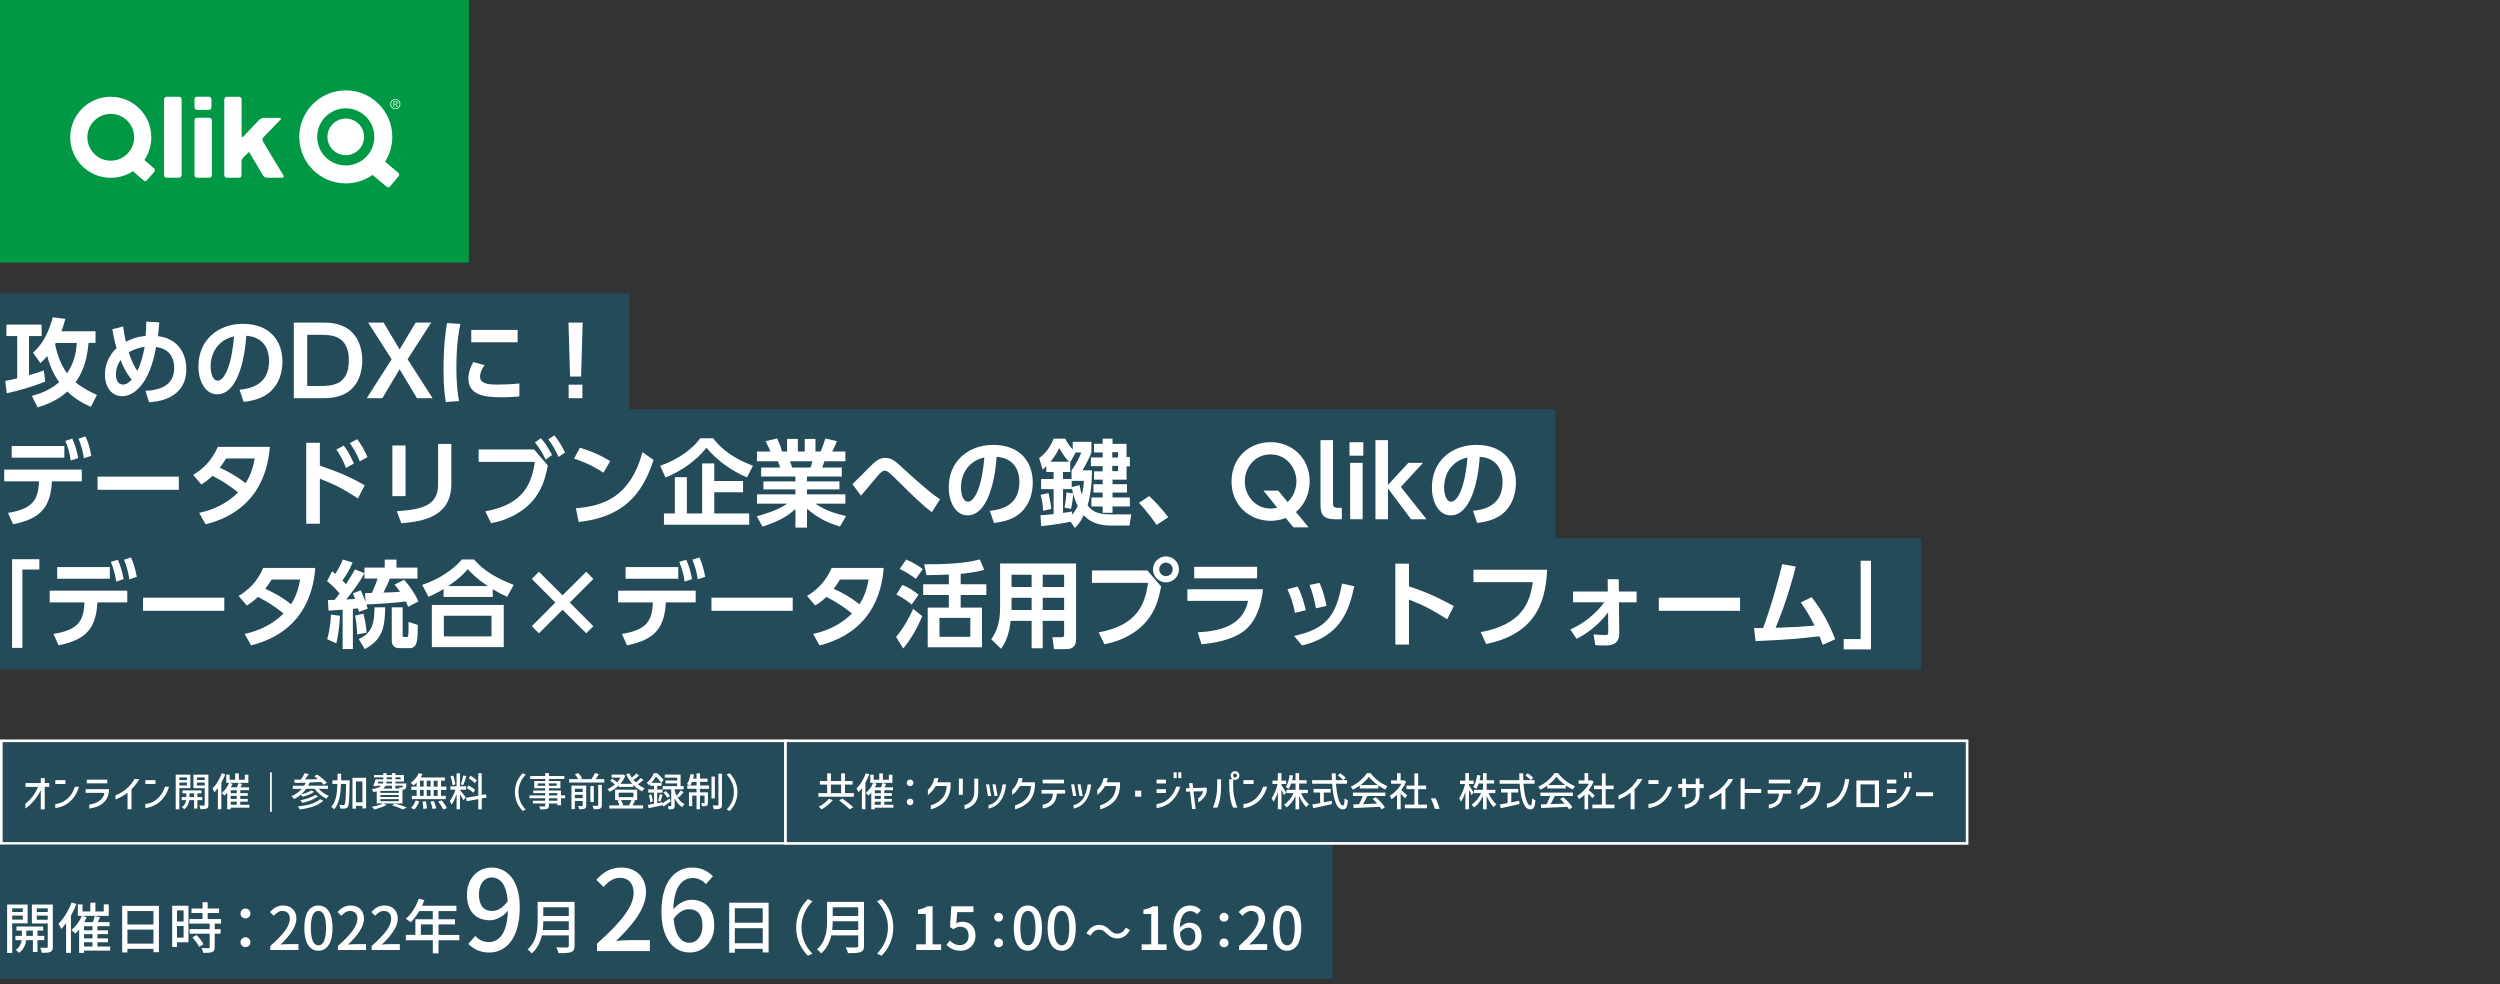 <?xml version="1.0" encoding="UTF-8"?><svg id="_レイヤー_1" xmlns="http://www.w3.org/2000/svg" viewBox="0 0 950 374"><rect x="0" y="0" width="950" height="374" fill="#333333" stroke="none"/><rect y="-28" width="178.21" height="127.77" style="fill:#009845;"/><g><rect x=".5" y="281.5" width="298" height="39" style="fill:#244b59;"/><path d="M298,282v38H1v-38H298m1-1H0v40H299v-40h0Z" style="fill:#fff;"/></g><rect y="321" width="506.45" height="51" style="fill:#244b59;"/><rect y="111.5" width="239" height="49" style="fill:#244b59;"/><rect y="155.5" width="591" height="54" style="fill:#244b59;"/><rect y="204.5" width="730" height="50" style="fill:#244b59;"/><g><rect x="298.5" y="281.5" width="449" height="39" style="fill:#244b59;"/><path d="M747,282v38H299v-38h448m1-1H298v40h450v-40h0Z" style="fill:#fff;"/></g><g><path d="M17,307.58h-1.5v-7.33c-1.37,2.81-3.52,5.4-5.85,6.99v-1.82c2.1-1.67,3.93-4.06,4.8-6.42h-4.77v-1.43h5.82v-1.88h1.5v1.88h1.71v1.43h-1.71v8.58Z" style="fill:#fff;"/><path d="M24.86,297.91h-3.84v-1.47h3.84v1.47Zm-3.84,7.61c1.2-.09,2.52-.41,3.94-1.49,1.65-1.21,2.8-2.88,3.52-5.07h1.53c-.78,2.9-2.58,5.17-4.3,6.34-1.73,1.17-3.23,1.58-4.69,1.76v-1.54Z" style="fill:#fff;"/><path d="M32.55,299.86h8.88c-.02,2.12-.73,3.95-2,5.07-.61,.57-1.27,1-1.96,1.32-1.31,.63-2.52,.84-3.54,1v-1.53c1.06-.14,2.02-.42,3.03-.9,1.14-.55,2.41-1.72,2.76-3.54h-7.17v-1.42Zm8.22-2.19h-7.8v-1.4h7.8v1.4Z" style="fill:#fff;"/><path d="M49.97,299.93v7.6h-1.5v-6.3c-1.15,.93-2.67,1.8-4.59,2.59v-1.53c.85-.38,1.69-.81,2.49-1.31,1.58-.94,3.44-2.67,4.75-4.95h1.79c-.52,1.04-1.85,2.91-2.94,3.88Z" style="fill:#fff;"/><path d="M59.07,297.91h-3.84v-1.47h3.84v1.47Zm-3.84,7.61c1.2-.09,2.52-.41,3.94-1.49,1.65-1.21,2.8-2.88,3.52-5.07h1.53c-.78,2.9-2.58,5.17-4.3,6.34-1.73,1.17-3.23,1.58-4.69,1.76v-1.54Z" style="fill:#fff;"/><path d="M66.78,294.38h5.56v5.11h-4.19v8.05h-1.38v-13.17Zm1.38,2.04h2.88v-1h-2.88v1Zm2.88,2.05v-1.09h-2.88v1.09h2.88Zm-2.01,4.42h1.75v-1.42h-1.48v-1.11h7.27v1.11h-1.56v1.42h1.86v1.16h-1.86v3.22h-1.25v-3.22h-1.81c-.12,1-.6,2.53-1.96,3.45-.2-.25-.62-.63-.9-.82,1.11-.68,1.53-1.8,1.65-2.62h-1.71v-1.16Zm4.74,0v-1.42h-1.79v1.42h1.79Zm-.27-8.52h5.68v11.46c0,.77-.15,1.17-.65,1.41-.48,.23-1.23,.27-2.35,.25-.05-.38-.24-1-.45-1.38,.77,.02,1.53,.02,1.77,.02,.23-.02,.3-.09,.3-.32v-6.3h-4.3v-5.14Zm4.3,2.04v-1h-2.97v1h2.97Zm0,2.08v-1.12h-2.97v1.12h2.97Z" style="fill:#fff;"/><path d="M84.11,297.4v10.12h-1.32v-8.05c-.42,.57-.85,1.09-1.29,1.56-.13-.33-.54-1.08-.76-1.41,1.41-1.39,2.74-3.58,3.55-5.77l1.31,.39c-.41,1.07-.92,2.15-1.49,3.17Zm2.96,.08h-1.1v-3.11h1.28v1.92h2.13v-2.4h1.38v2.4h2.26v-1.92h1.35v3.11h-7.24l1.26,.36c-.19,.45-.42,.91-.67,1.35h2.32c.23-.54,.44-1.17,.54-1.63l1.44,.33c-.21,.43-.42,.9-.65,1.3h3.23v1.09h-3.3v1.12h2.86v1.04h-2.86v1.16h2.86v1.03h-2.86v1.17h3.46v1.11h-7.09v.6h-1.33v-6.31c-.35,.42-.69,.79-1.05,1.11-.22-.24-.73-.74-1.05-.96,1.14-.93,2.22-2.37,2.83-3.87Zm2.9,3.93v-1.12h-2.29v1.12h2.29Zm0,2.19v-1.16h-2.29v1.16h2.29Zm0,2.2v-1.17h-2.29v1.17h2.29Z" style="fill:#fff;"/><path d="M102.62,308.5v-15h.66v15h-.66Z" style="fill:#fff;"/><path d="M114.68,299.77h-3.4v-1.2h4.29c.23-.38,.44-.76,.6-1.17-1.56,.06-3,.11-4.19,.13l-.17-1.25,2.5-.04c.56-.76,1.14-1.72,1.5-2.46l1.53,.39c-.47,.67-.99,1.41-1.49,2.02,1.56-.03,3.27-.07,4.96-.12-.46-.39-.94-.76-1.39-1.08l1.09-.65c1.31,.86,2.92,2.16,3.71,3.11l-1.19,.73c-.24-.3-.57-.64-.96-1.02l-4.4,.18c-.17,.42-.36,.83-.57,1.21h7.54v1.2h-3.52c.99,1.12,2.45,2.12,3.84,2.65-.3,.27-.72,.78-.91,1.11-1.7-.78-3.38-2.19-4.48-3.76h-3.19c-.56,.79-1.22,1.5-1.94,2.12,1.35-.32,2.97-.89,3.85-1.5l1.08,.52c-1.12,.83-2.89,1.49-4.38,1.88-.16-.22-.43-.54-.7-.76-.77,.63-1.6,1.17-2.52,1.62-.19-.3-.72-.84-1.02-1.1,1.54-.63,2.88-1.57,3.92-2.77Zm-.81,7.84c-.14-.34-.41-.86-.66-1.16,3.54-.34,6.81-1.18,8.43-2.77l1.21,.58c-1.86,1.9-5.22,2.86-8.98,3.34Zm5.89-5.55l1.11,.54c-1.44,1.15-3.81,2.01-6,2.5-.17-.32-.46-.74-.75-1,2.04-.38,4.41-1.11,5.64-2.04Z" style="fill:#fff;"/><path d="M132.87,297.2c-.12,6.48-.23,8.7-.69,9.38-.3,.43-.58,.58-1.06,.66-.42,.06-1.08,.06-1.77,.03-.02-.42-.17-1.02-.41-1.4,.66,.03,1.26,.04,1.52,.04,.24,0,.38-.03,.51-.25,.32-.41,.44-2.37,.56-7.77h-1.95c-.14,4-.65,7.47-2.62,9.66-.23-.31-.71-.78-1.04-.99,1.77-1.95,2.19-5.04,2.29-8.67h-1.9v-1.37h1.94c.01-.83,.01-1.67,.01-2.53h1.38c0,.85,0,1.71-.02,2.53h3.27s0,.5-.01,.67Zm1.06-1.63h5.2v11.61h-1.41v-.96h-2.46v1.08h-1.33v-11.73Zm3.79,9.31v-7.96h-2.46v7.96h2.46Z" style="fill:#fff;"/><path d="M145.64,305.32l1.24,.57c-1.21,.69-3.1,1.33-4.6,1.71-.23-.27-.71-.79-1.02-1.02,1.54-.27,3.34-.74,4.38-1.26Zm-.72-6.75h-1.72l-.08,.18-1.29-.07c.31-.71,.66-1.7,.9-2.54h2.92v-.74h-3.54v-.87h3.54v-.75h1.26v.75h2.04v-.75h1.32v.75h3.25v2.48h-3.25v.71h4.2s-.02,.25-.02,.4c-.09,.93-.19,1.41-.42,1.67-.21,.21-.5,.29-.79,.3-.07,0-.18,.02-.3,.02v5.2h-9.78v-4.59c-.38,.1-.78,.19-1.23,.27-.12-.3-.44-.84-.66-1.08,1.93-.31,3.03-.76,3.64-1.33Zm.72-1.56h-1.89l-.24,.71h1.98c.09-.23,.13-.46,.15-.71Zm5.89,4.27v-.76h-7v.76h7Zm0,1.59v-.78h-7v.78h7Zm0,1.59v-.78h-7v.78h7Zm-2.58-4.8v-1.09h-2.42c-.2,.41-.5,.76-.93,1.09h3.35Zm0-1.95v-.71h-2.06c0,.24-.03,.48-.08,.71h2.13Zm0-1.58v-.74h-2.04v.74h2.04Zm1.15,9.18c1.62,.48,3.45,1.09,4.53,1.54l-1.53,.71c-.92-.44-2.5-1.04-4.11-1.53l1.11-.72Zm2.15-9.18v-.74h-1.98v.74h1.98Zm-.42,3.52c-.06-.17-.12-.33-.2-.46,.42,.04,.79,.06,.96,.06,.14,0,.24-.02,.31-.11,.08-.08,.14-.25,.18-.58h-2.82v1.09h1.56Z" style="fill:#fff;"/><path d="M159.2,293.78l1.36,.39c-.21,.43-.45,.85-.72,1.26h9.22v1.23h-1.47v2.25h2.02v1.26h-2.02v2.25h1.81v1.26h-12.88v-1.26h1.81v-2.25h-2.04v-1.26h2.04v-1.54c-.38,.41-.77,.77-1.14,1.08-.25-.25-.81-.69-1.15-.92,1.27-.88,2.46-2.31,3.15-3.75Zm-1.26,10.4l1.35,.33c-.38,1.12-1.02,2.31-1.8,3.06l-1.32-.56c.74-.61,1.41-1.75,1.77-2.83Zm3.06-5.27v-2.25h-1.4v2.25h1.4Zm0,3.51v-2.25h-1.4v2.25h1.4Zm.85,2.06c.19,.88,.36,2.04,.38,2.73l-1.37,.2c0-.71-.12-1.89-.3-2.79l1.29-.13Zm1.77-5.57v-2.25h-1.46v2.25h1.46Zm0,3.51v-2.25h-1.46v2.25h1.46Zm1.24,2c.39,.86,.78,2.01,.92,2.73l-1.38,.27c-.12-.72-.46-1.89-.84-2.79l1.3-.21Zm-.06-7.75v2.25h1.49v-2.25h-1.49Zm1.49,5.76v-2.25h-1.49v2.25h1.49Zm1.57,1.7c.72,.9,1.59,2.14,1.98,2.96l-1.41,.5c-.36-.79-1.17-2.08-1.89-3.03l1.32-.42Z" style="fill:#fff;"/><path d="M173.07,300.07h-1.91v-1.3h2.33v-4.91h1.3v4.91h2.34v1.3h-2.34v.17c.45,.48,1.89,2.31,2.21,2.76l-.88,1.09c-.26-.54-.83-1.48-1.32-2.28v5.73h-1.3v-5.75c-.51,1.5-1.2,3.03-1.9,3.98-.12-.41-.45-1.02-.68-1.4,.81-.99,1.67-2.77,2.16-4.3Zm-.85-5.35c.4,1.05,.72,2.43,.82,3.34l-1.08,.3c-.06-.92-.38-2.33-.75-3.39l1-.25Zm3.82-.06l1.2,.27c-.38,1.17-.84,2.56-1.22,3.43l-.9-.29c.33-.92,.72-2.4,.92-3.42Zm5.71,7.68v-8.53h1.3v8.29l1.67-.29,.2,1.27-1.86,.33v4.14h-1.3v-3.9l-4.44,.81-.23-1.29,4.67-.84Zm-3.73-3.9c.87,.46,1.98,1.17,2.5,1.69l-.69,1.12c-.52-.55-1.59-1.33-2.48-1.81l.66-1Zm.08-2.75l.7-.95c.84,.51,1.88,1.26,2.37,1.82l-.73,1.06c-.47-.58-1.48-1.39-2.34-1.93Z" style="fill:#fff;"/><path d="M198.63,293.83l1.14,.54c-1.63,1.71-2.76,3.87-2.76,6.63s1.12,4.92,2.76,6.63l-1.14,.54c-1.71-1.72-2.97-4.12-2.97-7.17s1.26-5.44,2.97-7.17Z" style="fill:#fff;"/><path d="M201.18,302.26h6v-.86h-4.54v-.99h4.54v-.88h-4.15v-2.76h4.15v-.76h-5.69v-1.12h5.69v-1.1h1.41v1.1h5.85v1.12h-5.85v.76h4.36v2.76h-4.36v.88h4.6v1.85h1.56v1.09h-1.56v2.62h-1.41v-.65h-3.19v.78c0,.76-.19,1.08-.71,1.27-.51,.18-1.29,.2-2.55,.2-.07-.31-.28-.83-.48-1.12,.83,.03,1.73,.03,1.96,.02,.27-.02,.36-.09,.36-.35v-.79h-4.68v-1.05h4.68v-.93h-6v-1.09Zm6-3.66v-.9h-2.82v.9h2.82Zm4.36,0v-.9h-2.96v.9h2.96Zm.24,3.66v-.86h-3.19v.86h3.19Zm-3.19,1.09v.93h3.19v-.93h-3.19Z" style="fill:#fff;"/><path d="M216.27,296.06h3.43c-.25-.54-.78-1.29-1.25-1.84l1.31-.45c.56,.6,1.19,1.44,1.44,2.01l-.77,.29h4.32c.5-.71,1.02-1.63,1.32-2.34l1.51,.46c-.4,.65-.82,1.3-1.24,1.88h3.28v1.28h-13.36v-1.28Zm.88,2.47h5.61v7.54c0,.65-.14,.99-.57,1.19-.45,.22-1.12,.24-2.07,.24-.09-.34-.28-.88-.46-1.2,.66,.03,1.32,.03,1.5,.01,.21-.01,.27-.08,.27-.27v-1.69h-2.97v3.12h-1.3v-8.94Zm4.27,2.42v-1.23h-2.97v1.23h2.97Zm0,1.07h-2.97v1.27h2.97v-1.27Zm2.92-3.34h1.29v6.1h-1.29v-6.1Zm2.67,7.53c.24-.01,.31-.08,.31-.29v-7.66h1.38v7.68c0,.73-.17,1.11-.67,1.32-.5,.23-1.27,.27-2.4,.25-.06-.38-.3-.97-.5-1.32,.84,.03,1.65,.03,1.88,.01Z" style="fill:#fff;"/><path d="M233.66,298.09c-.45-.47-1.17-1.02-1.79-1.41l.75-.76c.66,.37,1.42,.93,1.86,1.38,.52-.56,.99-1.17,1.35-1.8h-3.42v-1.15h4.09l.24-.06,.9,.46c-.44,1.16-1.09,2.19-1.89,3.09h4.5c-.94-1.07-1.73-2.29-2.31-3.65l1.19-.36c.25,.58,.57,1.15,.94,1.69,.63-.51,1.32-1.12,1.74-1.6l1.05,.75c-.66,.58-1.46,1.23-2.15,1.71,.27,.33,.57,.64,.89,.94,.67-.51,1.41-1.15,1.88-1.68l1.03,.74c-.63,.57-1.41,1.18-2.1,1.67,.79,.63,1.65,1.14,2.56,1.48-.31,.27-.73,.79-.93,1.16-1.25-.57-2.37-1.38-3.36-2.38v.73h-5.49v-.61c-1.05,1.05-2.28,1.87-3.51,2.44-.17-.29-.56-.76-.83-1,.94-.39,1.92-1.02,2.79-1.77Zm-2.12,7.96h3.85c-.15-.54-.46-1.26-.78-1.8l.82-.22h-1.68v-3.95h8.38v3.95h-1.44l.66,.17c-.33,.67-.69,1.35-.99,1.86h4.03v1.17h-12.87v-1.17Zm9.18-3.15v-1.68h-5.61v1.68h5.61Zm-3.91,2.98l-.6,.17h3.3l-.46-.12c.31-.51,.69-1.31,.93-1.91h-4.02c.38,.58,.72,1.32,.85,1.86Z" style="fill:#fff;"/><path d="M248.48,293.78h1.19c.88,.77,1.98,1.88,2.5,2.62l-.9,1.05h.12v1.18h-1.65v1.37h2.02v1.21h-2.02v4l1.95-.38,.03,.4c.75-.46,1.76-1.12,2.77-1.8l.42,1.05c-.92,.71-1.91,1.43-2.77,2.03l-.36-.63,.02,.12c-1.88,.4-3.84,.83-5.34,1.12l-.29-1.28c.66-.1,1.47-.25,2.35-.42v-4.23h-2.19v-1.21h2.19v-1.37h-1.44v-.66l-.46,.44c-.18-.29-.6-.71-.85-.89,1.31-1.11,2.23-2.58,2.71-3.75Zm-.98,8.12c.29,.88,.53,1.98,.58,2.71l-.99,.25c-.03-.74-.25-1.88-.51-2.73l.91-.24Zm1.76-6.81c-.42,.72-.98,1.56-1.7,2.37h3.67c-.42-.65-1.23-1.65-1.98-2.37Zm1.44,6.69l1.05,.27c-.25,.87-.52,1.88-.75,2.55l-.88-.24c.22-.71,.48-1.83,.58-2.58Zm1.14-3.04h5.49v-1.06h-4.42v-1.1h4.42v-1.06h-4.72v-1.17h6.01v4.39h1.17v1.2h-3.43v.38c.18,.64,.42,1.35,.75,2.02,.54-.54,1.2-1.38,1.58-1.98l1.09,.69c-.6,.71-1.3,1.46-1.86,1.97l-.7-.48c.63,1.21,1.56,2.35,2.88,3.03-.27,.25-.71,.79-.9,1.14-1.3-.81-2.22-2.13-2.83-3.42v2.88c0,.63-.09,.97-.5,1.18-.39,.2-.98,.21-1.79,.21-.03-.34-.19-.87-.34-1.21,.49,.02,.97,.02,1.12,.02,.17-.02,.21-.06,.21-.23v-6.19h-3.23v-1.2Zm1.16,1.86c.61,.57,1.3,1.38,1.6,1.93l-1,.67c-.27-.57-.93-1.41-1.53-2.01l.93-.6Z" style="fill:#fff;"/><path d="M262.46,294.11l1.31,.27c-.12,.5-.25,1-.39,1.48h1.31v-1.99h1.32v1.99h2.86v1.26h-2.86v1.36h3.45v1.28h-3.45v1.33h3v3.94c0,.57-.09,.93-.48,1.14-.39,.21-.96,.22-1.74,.21-.03-.35-.19-.86-.38-1.19,.54,.02,.99,.02,1.14,0,.15,0,.19-.04,.19-.19v-2.67h-1.74v5.2h-1.32v-5.2h-1.64v4h-1.24v-5.25h2.88v-1.33h-3.52v-1.28h1.03c-.28-.17-.84-.36-1.17-.48,.66-.99,1.16-2.47,1.44-3.9Zm2.22,3.02h-1.75c-.2,.51-.42,.99-.66,1.36h2.42v-1.36Zm5.68-2.03h1.29v8.29h-1.29v-8.29Zm2.32,11c.24,0,.32-.08,.32-.32v-11.79h1.35v11.77c0,.84-.18,1.23-.67,1.47-.48,.24-1.32,.27-2.44,.27-.06-.38-.25-1.02-.45-1.42,.84,.03,1.65,.03,1.9,.02Z" style="fill:#fff;"/><path d="M277.26,308.17l-1.14-.54c1.64-1.71,2.76-3.87,2.76-6.63s-1.12-4.92-2.76-6.63l1.14-.54c1.71,1.72,2.97,4.12,2.97,7.17s-1.26,5.45-2.97,7.17Z" style="fill:#fff;"/></g><g><path d="M2,144.73c1.19-.18,2.27-.36,4.54-.97v-16.05H2.43v-4.36H15.82v4.36h-4.79v14.87c3.82-1.12,4.54-1.4,5.65-1.84l.5,4.25c-4.1,1.76-10.62,3.6-14.61,4.46l-.58-4.71Zm34.3-18.86v4.43h-2.66c-.61,7.49-2.7,11.88-4.93,14.97,3.24,2.59,6.33,4,8.13,4.79l-2.3,4.54c-2.23-.97-5.58-2.56-8.96-5.83-2.02,1.84-5.15,4.18-11.3,6.05l-2.16-4.39c2.92-.76,6.73-2.05,10.37-5.22-.9-1.26-3.06-4.36-4.57-9.93-1.08,1.33-1.84,2.02-2.56,2.7l-2.81-3.96c4.03-3.49,6.19-8.53,7.49-13.46l4.79,.61c-.32,1.26-.61,2.41-1.51,4.71h12.99Zm-15.08,4.43c-.11,.18-.11,.22-.29,.47,.86,4.21,2.27,7.99,4.54,11.09,3.1-4.5,3.56-8.96,3.71-11.55h-7.96Z" style="fill:#fff;"/><path d="M46.82,124.07c.22,1.8,.4,3.06,1.01,5.8,3.74-1.94,6.41-2.12,7.49-2.2,.18-2.16,.22-3.28,.29-5.47l4.9,.32c-.22,2.81-.29,3.78-.47,5.22,10.76,1.37,10.76,11.23,10.76,12.45,0,11.59-11.27,12.46-14.15,12.67l-1.37-4.36c5.72-.22,10.91-2.16,10.91-8.6,0-6.84-5.08-7.78-6.88-8.03-2.52,14.58-8.78,18.68-12.85,18.68-4.36,0-6.59-3.92-6.59-8.17,0-3.17,1.15-7.09,4.43-10.12-.72-2.3-1.19-4.68-1.62-7.13l4.14-1.08Zm-1.01,12.74c-.5,.72-1.76,2.63-1.76,5.58,0,2.09,.9,3.74,2.66,3.74,1.33,0,2.23-.72,3.35-1.94-.4-.4-2.27-2.38-4.25-7.38Zm9.18-5.04c-3.13,.5-5,1.48-6.05,2.12,.72,2.41,1.94,5.29,3.28,7.05,.97-1.87,2.05-5.29,2.77-9.18Z" style="fill:#fff;"/><path d="M91.02,148.11c4.54-.43,11.23-2.16,11.23-10.91,0-5.62-3.02-9.21-8.67-9.61-.61,9.83-3.64,22.25-11.05,22.25-4.57,0-7.13-5.15-7.13-10.55,0-10.37,7.77-16.23,16.88-16.23,10.73,0,15.05,6.98,15.05,14.36,0,4.25-1.37,8.71-4.97,11.73-2.52,2.12-6.16,3.2-9.79,3.56l-1.55-4.61Zm-10.98-8.71c0,1.69,.54,5.25,2.7,5.25,1.91,0,5.08-3.78,6.19-16.81-5.51,1.19-8.89,5.62-8.89,11.55Z" style="fill:#fff;"/><path d="M111.65,122.59h10.83c3.13,0,4.79,.18,7.23,1.08,7.02,2.63,7.96,10.01,7.96,13.28,0,3.1-.79,10.51-7.92,13.28-2.05,.79-4.36,1.08-7.56,1.08h-10.55v-28.72Zm5.08,24.08h4.68c4.28,0,11.16,0,11.16-9.72s-6.91-9.72-11.01-9.72h-4.82v19.44Z" style="fill:#fff;"/><path d="M151.86,132.78l6.08-10.19h5.9l-8.96,13.93,9.5,14.79h-5.94l-6.59-11.01-6.55,11.01h-5.94l9.47-14.79-8.93-13.93h5.87l6.08,10.19Z" style="fill:#fff;"/><path d="M174.94,123.1c-.47,2.2-1.51,7.38-1.51,16.52,0,7.27,.68,11.05,1.01,12.78l-5.04,.36c-.32-1.98-.86-5.43-.86-12.35,0-9.47,.9-15.15,1.33-17.67l5.08,.36Zm9.21,15.66c-1.44,1.91-1.73,3.56-1.73,4.36,0,2.66,3.06,3.02,6.48,3.02,2.66,0,5.8-.14,8.46-.43v4.93c-1.37,.14-3.56,.32-6.73,.32-6.62,0-12.63-.83-12.63-7.16,0-.86,.07-3.2,1.87-6.23l4.28,1.19Zm12.53-13.39v4.68h-17.6v-4.68h17.6Z" style="fill:#fff;"/><path d="M221.42,122.59l-.61,20.48h-4.18l-.61-20.48h5.4Zm-5.33,23.58h5.22v5.15h-5.22v-5.15Z" style="fill:#fff;"/><path d="M3.04,194.9c9.47-1.55,11.52-5,11.77-11.99H1.6v-4.46H31.08v4.46h-11.34c-.54,9.21-3.64,14.11-14.76,16.31l-1.94-4.32Zm21.42-25.41v4.43H4.45v-4.43H24.46Zm3.02-2.81c1.12,2.45,1.66,4.46,2.23,7.38l-2.84,.94c-.43-2.99-.94-4.75-2.02-7.49l2.63-.83Zm5-.86c1.12,2.41,1.62,4.39,2.23,7.38l-2.84,.94c-.47-3.02-.94-4.68-2.02-7.45l2.63-.86Z" style="fill:#fff;"/><path d="M67.95,181.12v5h-30.88v-5h30.88Z" style="fill:#fff;"/><path d="M73.39,180.47c3.82-2.3,7.2-5.58,9.36-10.66h19.8c-.54,5.58-2.27,23.83-24.41,29.44l-2.45-4.36c5.58-1.19,10.8-3.74,14.79-7.77-3.56-2.81-5.94-4.36-9.75-6.3-.97,.94-2.09,1.94-4.21,3.28l-3.13-3.64Zm12.56-6.26c-1.19,1.91-1.76,2.63-2.45,3.53,3.49,1.58,6.52,3.24,9.83,5.87,1.98-3.1,2.88-6.12,3.46-9.4h-10.83Z" style="fill:#fff;"/><path d="M136.02,189.4c-5.62-3.64-8.82-5.29-14.47-7.49v17.1h-5.18v-30.74h5.18v8.68c7.63,2.56,11.91,4.54,17.03,7.45l-2.56,5Zm-5.4-20.09c1.73,2.2,2.88,4.64,3.85,6.84l-2.99,1.66c-1.08-2.81-2.02-4.57-3.67-6.98l2.81-1.51Zm5.11-2.41c1.55,1.98,2.59,3.92,3.92,6.8l-2.95,1.62c-1.22-2.99-2.02-4.43-3.78-6.95l2.81-1.48Z" style="fill:#fff;"/><path d="M154.1,188.53h-5v-19.26h5v19.26Zm17.42-4.75c0,12.56-10.55,14.33-19.01,15.08l-1.73-4.61c9.72-.61,15.69-2.2,15.69-10.12v-15.44h5.04v15.08Z" style="fill:#fff;"/><path d="M202.95,170.79l5.22,6.08c-.9,4.61-2.05,9.21-5.94,13.64-2.99,3.38-8.24,6.98-15.62,8.28l-2.2-4.5c14.87-2.59,17.67-10.91,18.83-18.79h-21.35v-4.71h21.06Zm2.59-4.28c1.66,1.87,2.77,3.64,4.25,6.41l-2.45,1.73c-1.3-2.74-2.23-4.21-4.07-6.55l2.27-1.58Zm5.11-1.08c1.69,2.05,2.66,3.71,4.07,6.55l-2.48,1.66c-1.26-2.84-2.09-4.25-3.89-6.7l2.3-1.51Z" style="fill:#fff;"/><path d="M229.3,179.64c-1.58-1.08-5.29-3.46-11.16-5.36l2.2-4.14c2.63,.79,6.66,2.12,11.55,5.08l-2.59,4.43Zm-10.47,13.5c10.69-.86,20.7-4.43,25.31-21.31l4.21,2.95c-4.28,13.28-11.7,21.74-28.44,23.58l-1.08-5.22Z" style="fill:#fff;"/><path d="M283.87,181.41c-6.05-2.52-11.7-6.7-15.41-11.27-3.89,4.93-9.68,8.96-15.55,11.3l-2.05-4.43c7.49-2.63,12.49-6.77,15.26-10.47h4.86c1.94,2.52,5.76,6.91,15.15,10.44l-2.27,4.43Zm-1.51,1.37v4.28h-10.94v8.06h13.28v4.28h-32.4v-4.28h4.14v-13.79h4.57v13.79h5.8v-19.04h4.61v6.7h10.94Z" style="fill:#fff;"/><path d="M319.19,200.12c-3.92-1.26-7.99-2.84-12.53-6.8v7.16h-4.39v-7.06c-3.96,3.64-8.28,5.29-12.53,6.7l-2.16-3.92c3.38-.94,7.77-2.27,11.59-4.82h-11.52v-3.53h14.61v-1.87h-12.17v-3.06h12.17v-1.84h-13.03v-3.42h7.23c-.11-.47-.58-1.87-.86-2.38h-7.96v-3.71h5.11c-.25-.68-.68-1.76-1.84-3.92l4.39-1.04c.86,1.73,1.26,2.84,1.87,4.97h1.91v-4.79h4.1v4.79h2.63v-4.79h4.07v4.79h1.94c.68-1.44,1.4-3.6,1.8-4.97l4.39,1.04c-.14,.36-.83,2.23-1.76,3.92h5v3.71h-7.96c-.47,1.33-.58,1.69-.86,2.38h7.45v3.42h-13.25v1.84h12.35v3.06h-12.35v1.87h14.61v3.53h-11.41c4,2.84,8.71,4.03,11.66,4.72l-2.34,4.03Zm-11.23-22.46c.22-.5,.47-1.15,.76-2.38h-8.53c.14,.32,.72,2.02,.86,2.38h6.91Z" style="fill:#fff;"/><path d="M354.07,194.65c-3.46-2.63-7.34-6.41-12.53-11.55-1.19-1.15-2.52-2.52-3.56-3.38-.79-.65-1.26-.86-1.8-.86-.58,0-1.19,.18-2.95,2.3-2.02,2.41-4,4.82-6.05,7.2l-3.28-4.39c1.4-1.19,6.98-7.05,8.24-8.13,1.4-1.19,2.56-1.84,4.25-1.84,2.52,0,3.89,1.26,7.56,4.68,1.84,1.73,6.48,5.83,8.64,7.59,2.45,2.02,3.85,2.95,4.64,3.46l-3.17,4.93Z" style="fill:#fff;"/><path d="M376.14,194.11c4.54-.43,11.23-2.16,11.23-10.91,0-5.62-3.02-9.21-8.67-9.61-.61,9.83-3.64,22.25-11.05,22.25-4.57,0-7.13-5.15-7.13-10.55,0-10.37,7.77-16.23,16.88-16.23,10.73,0,15.05,6.98,15.05,14.36,0,4.25-1.37,8.71-4.97,11.73-2.52,2.12-6.16,3.2-9.79,3.56l-1.55-4.61Zm-10.98-8.71c0,1.69,.54,5.25,2.7,5.25,1.91,0,5.08-3.78,6.19-16.81-5.51,1.19-8.89,5.62-8.89,11.55Z" style="fill:#fff;"/><path d="M421.83,199.69c-6.41,0-9.14-2.95-10.01-3.92-1.37,2.84-2.34,3.82-3.38,4.86l-1.62-2.38c-2.52,.61-8.5,1.44-11.16,1.69l-.29-4.14c1.26-.07,1.62-.11,5-.43v-9.5h-4.75v-3.85h4.75v-2.66h-2.77v-2.16c-.58,.54-.86,.79-1.4,1.19l-1.33-4.32c2.41-1.66,4.43-4.46,5.51-7.38h4.43c.61,1.33,1.44,2.56,2.84,4.14v-2.95h7.09v4.07c-.72,1.8-1.33,3.2-3.38,6.77h3.6c-.07,7.23-1.08,11.41-1.66,13.32,1.55,1.98,3.38,3.42,8.57,3.42h8.03l-.68,4.25h-7.38Zm-23.4-12.35c.61,2.74,.79,3.6,1.08,6.05l-3.13,.72c-.04-2.05-.43-4.25-.94-6.08l2.99-.68Zm7.81-11.88c-.29-.25-1.8-1.73-3.74-5.22-1.08,2.38-2.52,4.25-3.31,5.22h7.06Zm.94,3.28c1.98-2.63,3.24-5.58,3.71-6.8h-2.12l-2.09,3.71v3.71h-2.74v2.66h3.24v-3.28Zm-2.66,14.15c.36-1.84,.61-3.46,.72-5.76l2.52,.36c-.22-.76-.25-.97-.5-2.3v.68h-3.31v9.03c1.3-.14,2.23-.32,3.38-.54v1.26c1.15-1.33,1.8-2.48,2.23-3.31-.94-1.8-1.55-3.89-1.73-4.61-.14,1.51-.25,2.84-.83,5.69l-2.48-.5Zm5.72-8.53c.18,1.04,.36,2.09,.9,3.6,.58-2.38,.68-3.96,.76-5.22h-4.64v2.34l2.99-.72Zm8.78-17.67h3.74v1.98h5.33v5h1.26v3.56h-1.26v5.04h-5.33v1.73h5.51v3.17h-5.51v1.87h6.59v3.42h-6.59v2.41h-3.74v-2.41h-4.28v-3.42h4.28v-1.87h-3.49v-3.17h3.49v-1.73h-3.28v-3.17h3.28v-1.98h-4.46v-3.28h4.46v-1.91h-3.28v-3.28h3.28v-1.98Zm3.64,5.15v2.02h2.2v-2.02h-2.2Zm0,5.18v2.02h2.2v-2.02h-2.2Z" style="fill:#fff;"/><path d="M439.51,199.48c-.72-1.04-3.02-4.46-6.7-8.39l3.85-2.59c2.45,2.16,5.58,5.76,7.27,8.03l-4.43,2.95Z" style="fill:#fff;"/><path d="M497.28,200.38h-5.79l-2.92-3.56c-.72,.29-2.77,1.08-5.72,1.08-8.17,0-14.87-5.94-14.87-14.94s6.66-14.94,14.83-14.94,14.87,6.01,14.87,14.94c0,4.46-1.84,8.75-5.22,11.63l4.82,5.79Zm-7.99-9.61c2.16-1.94,3.35-5,3.35-7.81,0-5.22-3.78-10.29-9.83-10.29s-9.79,5.08-9.79,10.29,3.85,10.29,9.79,10.29c1.22,0,2.09-.22,2.56-.32l-5.29-6.51h5.62l3.6,4.36Z" style="fill:#fff;"/><path d="M509.89,197.32h-2.34c-5.22,0-5.76-2.16-5.76-5.87v-24.19h4.75v23.87c0,1.08,.11,1.84,1.84,1.84h1.51v4.36Z" style="fill:#fff;"/><path d="M518.06,173.16h-5.25v-5.11h5.25v5.11Zm-.25,24.15h-4.75v-21.42h4.75v21.42Z" style="fill:#fff;"/><path d="M527.42,184.29l7.74-8.39h5.58l-8.42,9.14,9.75,12.27h-5.87l-8.78-11.7v11.7h-4.75v-30.06h4.75v17.03Z" style="fill:#fff;"/><path d="M559.74,194.11c4.54-.43,11.23-2.16,11.23-10.91,0-5.62-3.02-9.21-8.67-9.61-.61,9.83-3.64,22.25-11.05,22.25-4.57,0-7.13-5.15-7.13-10.55,0-10.37,7.78-16.23,16.88-16.23,10.73,0,15.05,6.98,15.05,14.36,0,4.25-1.37,8.71-4.97,11.73-2.52,2.12-6.16,3.2-9.79,3.56l-1.55-4.61Zm-10.98-8.71c0,1.69,.54,5.25,2.7,5.25,1.91,0,5.08-3.78,6.19-16.81-5.51,1.19-8.89,5.62-8.89,11.55Z" style="fill:#fff;"/><path d="M4.59,212.5H14.95v3.92h-6.44v29.77h-3.92v-33.69Z" style="fill:#fff;"/><path d="M20.32,240.9c9.47-1.55,11.52-5,11.77-11.99h-13.21v-4.46h29.48v4.46h-11.34c-.54,9.21-3.64,14.11-14.76,16.31l-1.94-4.32Zm21.42-25.41v4.43H21.73v-4.43h20.01Zm3.02-2.81c1.12,2.45,1.66,4.46,2.23,7.38l-2.84,.94c-.43-2.99-.94-4.75-2.02-7.49l2.63-.83Zm5-.86c1.12,2.41,1.62,4.39,2.23,7.38l-2.84,.94c-.47-3.02-.94-4.68-2.02-7.45l2.63-.86Z" style="fill:#fff;"/><path d="M85.23,227.12v5h-30.88v-5h30.88Z" style="fill:#fff;"/><path d="M90.67,226.47c3.82-2.3,7.2-5.58,9.36-10.66h19.8c-.54,5.58-2.27,23.83-24.41,29.44l-2.45-4.36c5.58-1.19,10.8-3.74,14.79-7.77-3.56-2.81-5.94-4.36-9.75-6.3-.97,.94-2.09,1.94-4.21,3.28l-3.13-3.64Zm12.56-6.26c-1.19,1.91-1.76,2.63-2.45,3.53,3.49,1.58,6.52,3.24,9.83,5.87,1.98-3.1,2.88-6.12,3.46-9.4h-10.83Z" style="fill:#fff;"/><path d="M124.58,228.02c.58,0,2.16-.04,2.59-.07,.5-.58,1.08-1.33,1.87-2.45-2.05-2.45-3.74-3.82-4.75-4.64l1.91-3.78c.36,.29,.58,.47,1.22,1.01,1.69-2.66,2.48-4.57,2.84-5.47l3.74,1.15c-1.3,2.92-2.02,4.18-3.89,6.84,.58,.58,.94,.9,1.37,1.37,2.23-3.49,2.81-4.54,3.42-5.62l3.6,1.44v-2.12h7.7v-3.02h4.46v3.02h7.96v4.18h-10.47c-.94,2.3-1.4,3.38-2.45,5.33,3.67-.11,4.1-.14,6.33-.32-1.01-1.48-1.55-2.05-2.12-2.7l3.64-1.87c2.02,2.2,4.18,5.36,5.44,8.24l-3.92,2.05c-.29-.79-.5-1.33-.86-2.05-3.67,.54-11.16,1.01-14.97,1.15,.18,.61,.29,.86,.5,1.62l-3.35,1.19c-.07-.18-.32-1.12-.36-1.33-.4,.04-.68,.07-1.94,.22v15.26h-3.89v-14.94c-1.51,.11-3.2,.22-5.36,.32l-.25-4Zm4.61,5.97c-.22,3.82-.5,6.52-1.37,10.48l-3.49-1.58c1.22-4.21,1.37-8.03,1.44-9.36l3.42,.47Zm9.5-8.6c.43,0,2.23-.07,2.63-.07,1.44-3.31,1.69-3.92,2.12-5.47h-4.93v-2.02c-1.98,3.56-4.39,6.84-6.95,9.97,.58,0,2.66-.14,3.38-.18-.29-.83-.5-1.4-.83-2.16l2.99-1.12c.76,1.62,1.08,2.45,1.84,4.5l-.25-3.46Zm-.61,7.81c.79,2.84,1.04,5.08,1.22,7.2l-3.6,.68c-.04-2.05-.18-4-.76-7.16l3.13-.72Zm8.31-2.41c-.22,7.02-.61,12.06-7.77,15.87l-2.3-3.82c5.4-2.45,5.87-6.19,6.01-12.06h4.07Zm6.62,0v10.62c0,.65,.29,.65,.65,.65h.86c.4,0,.54-.18,.61-.58,.14-1.01,.14-4.07,.11-5.15l3.53,1.15c-.04,5.72-.07,8.82-3.17,8.82h-3.74c-2.59,0-2.99-1.58-2.99-3.1v-12.42h4.14Z" style="fill:#fff;"/><path d="M192.72,226.79c-2.23-1.01-3.56-1.73-5.47-2.88v2.92h-18.68v-2.99c-2.02,1.19-3.35,1.91-5.76,2.95l-2.38-4.54c5.54-1.84,11.37-5.25,15.08-9.65h4.61c2.23,2.52,5.87,6.16,15.08,9.65l-2.48,4.54Zm-1.3,3.09v16.02h-27.32v-16.02h27.32Zm-4.64,4.1h-18.11v7.85h18.11v-7.85Zm-1.4-11.27c-4.57-3.06-6.48-5.18-7.63-6.44-1.08,1.26-2.88,3.38-7.45,6.44h15.08Z" style="fill:#fff;"/><path d="M222.78,217.26l2.7,2.74-8.96,8.96,8.96,9-2.7,2.7-9-8.96-9,8.96-2.7-2.7,8.96-9-8.96-8.96,2.7-2.74,9,8.96,9-8.96Z" style="fill:#fff;"/><path d="M236.32,240.9c9.47-1.55,11.52-5,11.77-11.99h-13.21v-4.46h29.48v4.46h-11.34c-.54,9.21-3.64,14.11-14.76,16.31l-1.94-4.32Zm21.42-25.41v4.43h-20.01v-4.43h20.01Zm3.02-2.81c1.12,2.45,1.66,4.46,2.23,7.38l-2.84,.94c-.43-2.99-.94-4.75-2.02-7.49l2.63-.83Zm5-.86c1.12,2.41,1.62,4.39,2.23,7.38l-2.84,.94c-.47-3.02-.94-4.68-2.02-7.45l2.63-.86Z" style="fill:#fff;"/><path d="M301.23,227.12v5h-30.88v-5h30.88Z" style="fill:#fff;"/><path d="M306.67,226.47c3.82-2.3,7.2-5.58,9.36-10.66h19.8c-.54,5.58-2.27,23.83-24.41,29.44l-2.45-4.36c5.58-1.19,10.8-3.74,14.79-7.77-3.56-2.81-5.94-4.36-9.75-6.3-.97,.94-2.09,1.94-4.21,3.28l-3.13-3.64Zm12.56-6.26c-1.19,1.91-1.76,2.63-2.45,3.53,3.49,1.58,6.52,3.24,9.83,5.87,1.98-3.1,2.88-6.12,3.46-9.4h-10.83Z" style="fill:#fff;"/><path d="M340.51,242.02c3.46-4.03,5.76-9,6.48-10.65l3.46,2.77c-2.09,5.25-5.58,10.51-7.24,12.27l-2.7-4.39Zm5.94-12.31c-2.56-1.98-4.03-2.95-5.83-3.78l2.27-3.67c1.87,.68,4.57,2.3,6.16,3.74l-2.59,3.71Zm1.55-9.72c-2.45-2.02-5.36-3.42-6.12-3.82l2.48-3.56c2.99,1.3,5,2.66,6.3,3.64l-2.66,3.74Zm17.06,2.02h9.75v4.1h-9.75v4.79h8.1v15.05h-20.63v-15.05h8.03v-4.79h-9.75v-4.1h9.75v-3.67c-3.6,.14-5.26,.18-8.5,.22l-.86-4.14c13.93,.11,19.04-1.3,21.13-1.84l1.69,4c-4.25,1.08-8.21,1.4-8.96,1.48v3.96Zm3.67,12.78h-11.73v7.2h11.73v-7.2Z" style="fill:#fff;"/><path d="M408.9,243.14c0,2.92-1.98,3.53-3.92,3.53h-4.46l-.61-4.54h3.56c.47,0,.9-.07,.9-.9v-5.29h-8.14v10.4h-4.21v-10.4h-7.99c-.54,5-1.76,7.99-3.64,10.58l-3.71-3.6c1.91-2.77,3.35-6.3,3.35-11.45v-17.35h28.87v29.01Zm-16.88-24.73h-7.63v4.64h7.63v-4.64Zm0,8.75h-7.63v4.64h7.63v-4.64Zm12.35-8.75h-8.14v4.64h8.14v-4.64Zm0,8.75h-8.14v4.64h8.14v-4.64Z" style="fill:#fff;"/><path d="M436.01,216.79l5.22,6.08c-.97,4.93-2.16,9.32-5.87,13.57-2.99,3.42-8.31,7.05-15.69,8.35l-2.2-4.5c14.97-2.63,17.67-11.05,18.83-18.79h-21.35v-4.71h21.06Zm11.99-.43c0,2.74-2.2,4.93-4.93,4.93s-4.93-2.2-4.93-4.93,2.23-4.93,4.93-4.93,4.93,2.16,4.93,4.93Zm-7.49,0c0,1.44,1.15,2.56,2.56,2.56s2.56-1.08,2.56-2.56-1.19-2.56-2.56-2.56-2.56,1.08-2.56,2.56Z" style="fill:#fff;"/><path d="M479.93,223.92c-.54,5.76-2.56,12.56-7.63,16.16-2.16,1.51-6.52,3.89-15.73,4.75l-1.44-4.54c9.39-.54,17.13-2.81,19.15-11.95h-23.07v-4.43h28.72Zm-2.23-8.53v4.39h-23.9v-4.39h23.9Z" style="fill:#fff;"/><path d="M492.07,232.88c-.54-3.1-1.48-6.05-2.84-8.96l3.85-1.04c1.8,3.38,2.74,7.34,3.1,9l-4.1,1.01Zm-.32,8.78c12.02-2.63,15.98-7.42,18.18-19.91l4.68,1.04c-1.94,8.96-4.97,18.93-19.83,22.5l-3.02-3.64Zm8.31-10.51c-.43-2.27-1.04-5.44-2.48-8.86l3.82-.79c1.3,2.66,2.27,6.37,2.66,8.75l-4,.9Z" style="fill:#fff;"/><path d="M549.92,235.33c-5.18-3.35-8.71-5.22-14.51-7.49v17.1h-5.18v-30.74h5.18v8.64c8.1,2.56,13.86,5.76,17.03,7.49l-2.52,5Z" style="fill:#fff;"/><path d="M587.93,216.5c-.58,9.29-2.27,23.97-23.18,28.22l-2.09-4.5c15.48-2.92,18.68-10.83,19.8-19.01h-22.53v-4.71h28Z" style="fill:#fff;"/><path d="M597.76,228.88v-4.1h13.21l-.04-4.68h4.18l.07,4.68h6.73v4.1h-6.7l.11,11.84c.04,4.57-3.78,4.57-5.65,4.57-1.01,0-2.81-.11-3.46-.14l-.65-4.07c.94,.07,3.49,.25,4.39,.25s1.19-.14,1.19-1.19l-.07-7.42c-4.1,5.47-9.04,8.57-11.95,10.04l-2.41-3.56c5.15-2.27,9.57-5.87,12.96-10.33h-11.91Z" style="fill:#fff;"/><path d="M661.23,227.12v5h-30.88v-5h30.88Z" style="fill:#fff;"/><path d="M666.52,238.67h3.46c.22-.54,3.78-10.08,7.27-24.3l5.15,.94c-3.13,12.31-6.59,20.7-7.67,23.25,7.27-.22,8.03-.29,14.83-.83-2.09-4.18-4-6.98-5.25-8.82l4.14-1.98c4.1,5.4,6.44,9.68,8.93,15.98l-4.75,2.12c-.61-1.66-.83-2.27-1.22-3.24-8.17,.9-11.73,1.3-24.3,1.84l-.58-4.97Z" style="fill:#fff;"/><path d="M710.98,246.77h-10.37v-3.92h6.44v-29.77h3.92v33.69Z" style="fill:#fff;"/></g><g><path d="M99.93,53.8c-.54-.9,.19-1.65,.19-1.65l6.39-6.6c.73-.75-.32-.75-.32-.75h-5.96c-1.05,0-1.77,.76-1.77,.76l-5.93,6.28c-.72,.76-.72-.29-.72-.29v-13.72c0-1.05-1.05-1.05-1.05-1.05h-4.52c-1.01,0-1.01,1.01-1.01,1.01v28.71c0,1.05,1.05,1.05,1.05,1.05h4.48c1.01,0,1.01-1.01,1.01-1.01v-5.05c0-1.05,.76-1.77,.76-1.77l2.11-1.98,5.3,8.9c.54,.9,1.58,.9,1.58,.9h5.66c1.05,0,.51-.9,.51-.9l-7.76-12.85h0Zm-19.41,12.7v-20.7c0-1.05-1.05-1.05-1.05-1.05h-4.53c-1.05,0-1.05,1.05-1.05,1.05v20.7c0,1.05,1.05,1.05,1.05,1.05h4.53c1.05,0,1.05-1.05,1.05-1.05h0Zm-.17-25.76v-2.96s0-1.01-1.01-1.01h-4.43s-1.01,0-1.01,1.01v2.96s0,1.01,1.01,1.01h4.43s1.01,0,1.01-1.01h0Zm-11.33,25.76v-28.67c0-1.05-1.05-1.05-1.05-1.05h-4.61c-1.05,0-1.05,1.05-1.05,1.05v28.67c0,1.05,1.05,1.05,1.05,1.05h4.61c1.05,0,1.05-1.05,1.05-1.05h0Zm-10.38-1.23s.59-.68-.09-1.26l-3.7-3.22c1.66-2.46,2.64-5.42,2.64-8.62,0-8.5-6.89-15.4-15.4-15.4s-15.4,6.89-15.4,15.4,6.89,15.4,15.4,15.4c3.11,0,6-.93,8.43-2.52l4.06,3.53s.68,.59,1.26-.09l2.8-3.22h0Zm-7.66-13.1c0,4.91-3.98,8.89-8.89,8.89s-8.89-3.98-8.89-8.89,3.98-8.89,8.89-8.89,8.89,3.98,8.89,8.89h0Z" style="fill:#fff;"/><path d="M151.28,65.59l-4.94-4.15c1.72-2.73,2.73-5.96,2.73-9.42,0-9.76-7.91-17.67-17.67-17.67s-17.67,7.91-17.67,17.67,7.91,17.67,17.67,17.67c3.79,0,7.29-1.19,10.17-3.22l5.27,4.42s.78,.66,1.44-.13l3.13-3.73s.66-.78-.13-1.44h0Zm-9.03-13.57c0,6-4.86,10.86-10.86,10.86s-10.86-4.86-10.86-10.86,4.86-10.86,10.86-10.86,10.86,4.86,10.86,10.86h0Z" style="fill:#fff;"/><path d="M124.43,52.01c0-3.84,3.12-6.96,6.96-6.96s6.96,3.12,6.96,6.96-3.12,6.96-6.96,6.96c-3.84,0-6.96-3.12-6.96-6.96h0Z" style="fill:#fff;"/><path d="M148.3,39.55c0-1.06,.87-1.92,1.92-1.92s1.92,.87,1.92,1.92-.86,1.92-1.92,1.92-1.92-.87-1.92-1.92Zm1.92-1.67c-.91,0-1.62,.74-1.62,1.67s.69,1.67,1.62,1.67,1.62-.74,1.62-1.67-.69-1.67-1.62-1.67Zm-.44,2.83h-.26v-2.35h.85c.41,0,.72,.21,.72,.65,0,.37-.2,.62-.56,.65l.66,1.04h-.32l-.62-1.04h-.47v1.04Zm0-1.27h.53c.31,0,.52-.07,.52-.43,0-.3-.23-.42-.52-.42h-.53v.85Z" style="fill:#fff;"/></g><g><path d="M2.71,343.71h7.79v7.16H4.64v11.27h-1.93v-18.43Zm1.93,2.86h4.03v-1.41H4.64v1.41Zm4.03,2.88v-1.53H4.64v1.53h4.03Zm-2.81,6.19h2.46v-2h-2.08v-1.55h10.18v1.55h-2.18v2h2.6v1.62h-2.6v4.51h-1.74v-4.51h-2.54c-.17,1.41-.84,3.55-2.75,4.83-.27-.36-.86-.88-1.26-1.15,1.55-.95,2.14-2.52,2.31-3.67h-2.39v-1.62Zm6.63,0v-2h-2.5v2h2.5Zm-.38-11.93h7.96v16.04c0,1.07-.21,1.64-.9,1.97-.67,.32-1.72,.38-3.3,.36-.06-.53-.34-1.41-.63-1.93,1.07,.02,2.14,.02,2.48,.02,.31-.02,.42-.13,.42-.44v-8.82h-6.03v-7.2Zm6.03,2.86v-1.41h-4.16v1.41h4.16Zm0,2.92v-1.57h-4.16v1.57h4.16Z" style="fill:#fff;"/><path d="M26.96,347.93v14.17h-1.85v-11.28c-.59,.8-1.2,1.53-1.81,2.18-.19-.46-.76-1.51-1.07-1.97,1.97-1.95,3.84-5.02,4.98-8.08l1.83,.54c-.57,1.49-1.28,3-2.08,4.43Zm4.14,.1h-1.53v-4.35h1.78v2.69h2.98v-3.36h1.93v3.36h3.17v-2.69h1.89v4.35h-10.14l1.76,.5c-.27,.63-.59,1.28-.94,1.89h3.25c.31-.76,.61-1.64,.76-2.29l2.02,.46c-.29,.61-.59,1.26-.9,1.83h4.51v1.53h-4.62v1.58h4.01v1.45h-4.01v1.62h4.01v1.45h-4.01v1.64h4.85v1.55h-9.93v.84h-1.87v-8.84c-.48,.59-.97,1.11-1.47,1.55-.31-.34-1.03-1.03-1.47-1.34,1.6-1.3,3.11-3.32,3.97-5.42Zm4.05,5.5v-1.58h-3.21v1.58h3.21Zm0,3.06v-1.62h-3.21v1.62h3.21Zm0,3.09v-1.64h-3.21v1.64h3.21Z" style="fill:#fff;"/><path d="M46.43,344.22h13.96v17.62h-2.08v-1.28h-9.89v1.37h-1.99v-17.7Zm11.88,7.1v-5.12h-9.89v5.12h9.89Zm0,1.93h-9.89v5.33h9.89v-5.33Z" style="fill:#fff;"/><path d="M65.44,344.19h6.17v13.88h-4.37v1.76h-1.81v-15.64Zm1.81,5.98h2.52v-4.22h-2.52v4.22Zm2.52,6.15v-4.43h-2.52v4.43h2.52Zm2.2-7.08h5v-2.31h-4.2v-1.7h4.2v-2.39h1.95v2.39h4.33v1.7h-4.33v2.31h5.1v1.72h-2.44v2.1h2.25v1.72h-2.25v5.16c0,1.01-.23,1.53-.92,1.83-.73,.29-1.81,.32-3.44,.32-.08-.53-.36-1.28-.63-1.83,1.18,.04,2.33,.04,2.65,.04,.34-.02,.44-.11,.44-.4v-5.12h-7.64v-1.72h7.64v-2.1h-7.71v-1.72Zm2.73,6.07c1.01,1.05,2.16,2.48,2.62,3.49l-1.66,1.01c-.44-1.01-1.53-2.5-2.54-3.59l1.57-.9Z" style="fill:#fff;"/><path d="M91.39,347.13c0-1.1,.86-1.89,1.89-1.89s1.89,.79,1.89,1.89-.86,1.87-1.89,1.87-1.89-.77-1.89-1.87Zm1.89,9.03c1.04,0,1.89,.77,1.89,1.89s-.86,1.85-1.89,1.85-1.89-.77-1.89-1.85,.86-1.89,1.89-1.89Z" style="fill:#fff;"/><path d="M110.14,349.2c0-1.8-.95-3.04-2.82-3.04-1.31,0-2.39,.83-3.27,1.85l-1.46-1.44c1.42-1.55,2.88-2.48,5.04-2.48,3.04,0,5,1.98,5,4.98,0,3.2-2.54,6.51-6.06,9.87,.86-.09,1.89-.16,2.7-.16h4.14v2.21h-10.7v-1.51c4.89-4.32,7.41-7.54,7.41-10.27Z" style="fill:#fff;"/><path d="M115.64,352.63c0-5.74,2.12-8.54,5.36-8.54s5.36,2.82,5.36,8.54-2.12,8.65-5.36,8.65-5.36-2.88-5.36-8.65Zm5.36,6.6c1.69,0,2.88-1.8,2.88-6.6s-1.19-6.49-2.88-6.49-2.88,1.73-2.88,6.49,1.19,6.6,2.88,6.6Z" style="fill:#fff;"/><path d="M135.82,349.2c0-1.8-.95-3.04-2.82-3.04-1.31,0-2.39,.83-3.27,1.85l-1.46-1.44c1.42-1.55,2.88-2.48,5.04-2.48,3.04,0,5,1.98,5,4.98,0,3.2-2.54,6.51-6.06,9.87,.86-.09,1.89-.16,2.7-.16h4.14v2.21h-10.7v-1.51c4.89-4.32,7.41-7.54,7.41-10.27Z" style="fill:#fff;"/><path d="M148.66,349.2c0-1.8-.95-3.04-2.82-3.04-1.31,0-2.39,.83-3.27,1.85l-1.46-1.44c1.42-1.55,2.88-2.48,5.04-2.48,3.04,0,5,1.98,5,4.98,0,3.2-2.55,6.51-6.06,9.87,.86-.09,1.89-.16,2.7-.16h4.14v2.21h-10.7v-1.51c4.89-4.32,7.41-7.54,7.41-10.27Z" style="fill:#fff;"/><path d="M154.21,355.26h3.63v-5.95h6.62v-3.11h-5.16c-.97,1.67-2.09,3.15-3.24,4.28-.41-.36-1.31-1.04-1.82-1.35,2.07-1.78,3.87-4.64,4.91-7.63l2.12,.56c-.27,.7-.59,1.44-.88,2.12h13.04v2.03h-6.8v3.11h6.28v1.96h-6.28v3.99h7.91v2.03h-7.91v4.98h-2.16v-4.98h-10.25v-2.03Zm10.25-3.99h-4.53v3.99h4.53v-3.99Z" style="fill:#fff;"/><path d="M186.72,329.67c5.97,0,10.79,4.78,10.79,15.11,0,12.28-5.59,17.19-11.6,17.19-3.6,0-6.14-1.44-7.96-3.3l2.67-3c1.23,1.4,3.13,2.33,5.08,2.33,3.77,0,7.03-3.05,7.32-11.94-1.82,2.24-4.49,3.64-6.86,3.64-5.21,0-8.72-3.26-8.72-9.78,0-6.18,4.23-10.24,9.27-10.24Zm.3,16.51c1.95,0,4.15-1.14,5.93-3.81-.47-6.14-2.79-8.93-6.18-8.93-2.67,0-4.78,2.41-4.78,6.48s1.78,6.26,5.04,6.26Z" style="fill:#fff;"/><path d="M204.31,349.79v-7.07h14.03v16.71c0,1.35-.36,2-1.26,2.34-.95,.38-2.48,.43-4.82,.43-.13-.61-.54-1.62-.9-2.21,1.76,.09,3.56,.07,4.1,.04,.5,0,.68-.18,.68-.65v-3.94h-10.23c-.59,2.52-1.71,5.02-3.85,6.85-.32-.45-1.13-1.22-1.6-1.53,3.51-3.02,3.85-7.43,3.85-10.97Zm11.82,.29h-9.68c0,1.04-.07,2.16-.2,3.33h9.89v-3.33Zm0-2v-3.33h-9.68v3.33h9.68Z" style="fill:#fff;"/><path d="M240.78,339.28c0-3.39-1.78-5.71-5.29-5.71-2.46,0-4.49,1.57-6.14,3.47l-2.75-2.71c2.67-2.92,5.42-4.66,9.48-4.66,5.71,0,9.4,3.72,9.4,9.35,0,6.01-4.78,12.23-11.39,18.54,1.61-.17,3.56-.3,5.08-.3h7.79v4.15h-20.11v-2.84c9.19-8.13,13.93-14.18,13.93-19.3Z" style="fill:#fff;"/><path d="M263.12,329.67c3.47,0,6.01,1.48,7.79,3.34l-2.67,2.96c-1.14-1.35-3.05-2.33-4.87-2.33-3.98,0-7.28,3-7.49,11.89,1.82-2.24,4.53-3.6,6.77-3.6,5.25,0,8.76,3.22,8.76,9.78,0,6.18-4.23,10.24-9.31,10.24-5.93,0-10.75-4.95-10.75-15.53,0-11.98,5.63-16.76,11.77-16.76Zm-7.15,19.47c.51,6.18,2.75,9.1,6.1,9.1,2.71,0,4.87-2.46,4.87-6.52s-1.82-6.22-5.16-6.22c-1.78,0-3.94,.97-5.8,3.64Z" style="fill:#fff;"/><path d="M277.09,343.03h14.98v18.9h-2.23v-1.37h-10.61v1.46h-2.14v-18.99Zm12.75,7.61v-5.5h-10.61v5.5h10.61Zm0,2.07h-10.61v5.72h10.61v-5.72Z" style="fill:#fff;"/><path d="M307,341.66l1.71,.81c-2.45,2.57-4.14,5.81-4.14,9.96s1.69,7.39,4.14,9.95l-1.71,.81c-2.57-2.59-4.46-6.19-4.46-10.77s1.89-8.18,4.46-10.77Z" style="fill:#fff;"/><path d="M314.29,349.79v-7.07h14.03v16.71c0,1.35-.36,2-1.26,2.34-.95,.38-2.48,.43-4.82,.43-.13-.61-.54-1.62-.9-2.21,1.76,.09,3.56,.07,4.1,.04,.5,0,.68-.18,.68-.65v-3.94h-10.23c-.59,2.52-1.71,5.02-3.85,6.85-.32-.45-1.13-1.22-1.6-1.53,3.51-3.02,3.85-7.43,3.85-10.97Zm11.82,.29h-9.68c0,1.04-.07,2.16-.2,3.33h9.89v-3.33Zm0-2v-3.33h-9.68v3.33h9.68Z" style="fill:#fff;"/><path d="M334.99,363.19l-1.71-.81c2.45-2.57,4.14-5.81,4.14-9.95s-1.69-7.39-4.14-9.96l1.71-.81c2.57,2.59,4.46,6.19,4.46,10.77s-1.89,8.17-4.46,10.77Z" style="fill:#fff;"/><path d="M351.8,358.84v-11.53h-2.97v-1.64c1.55-.29,2.66-.68,3.6-1.28h1.96v14.46h3.24v2.14h-9.46v-2.14h3.63Z" style="fill:#fff;"/><path d="M359.68,359.07l1.24-1.69c.95,.95,2.14,1.78,3.87,1.78,1.87,0,3.29-1.33,3.29-3.54s-1.26-3.47-3.15-3.47c-1.06,0-1.69,.32-2.66,.95l-1.26-.83,.5-7.88h8.4v2.21h-6.15l-.38,4.26c.72-.36,1.37-.58,2.27-.58,2.77,0,5.04,1.64,5.04,5.27s-2.68,5.74-5.59,5.74c-2.61,0-4.26-1.06-5.43-2.21Z" style="fill:#fff;"/><path d="M377.77,348.56c0-.99,.76-1.69,1.69-1.69s1.69,.7,1.69,1.69-.76,1.67-1.69,1.67-1.69-.68-1.69-1.67Zm1.69,8.06c.93,0,1.69,.68,1.69,1.69s-.76,1.65-1.69,1.65-1.69-.68-1.69-1.65,.76-1.69,1.69-1.69Z" style="fill:#fff;"/><path d="M385.24,352.63c0-5.74,2.12-8.54,5.36-8.54s5.36,2.82,5.36,8.54-2.12,8.65-5.36,8.65-5.36-2.88-5.36-8.65Zm5.36,6.6c1.69,0,2.88-1.8,2.88-6.6s-1.19-6.49-2.88-6.49-2.88,1.73-2.88,6.49,1.19,6.6,2.88,6.6Z" style="fill:#fff;"/><path d="M398.08,352.63c0-5.74,2.12-8.54,5.36-8.54s5.36,2.82,5.36,8.54-2.12,8.65-5.36,8.65-5.36-2.88-5.36-8.65Zm5.36,6.6c1.69,0,2.88-1.8,2.88-6.6s-1.19-6.49-2.88-6.49-2.88,1.73-2.88,6.49,1.19,6.6,2.88,6.6Z" style="fill:#fff;"/><path d="M417.59,353.27c-1.31,0-2.45,.92-3.17,2.28l-1.58-.86c1.17-2.12,2.86-3.22,4.77-3.22,1.67,0,2.9,.67,4.16,1.94,.88,.88,1.6,1.4,2.88,1.4s2.45-.92,3.17-2.28l1.58,.86c-1.17,2.12-2.86,3.22-4.77,3.22-1.67,0-2.9-.67-4.16-1.94-.88-.88-1.6-1.4-2.88-1.4Z" style="fill:#fff;"/><path d="M437.47,358.84v-11.53h-2.97v-1.64c1.55-.29,2.66-.68,3.6-1.28h1.96v14.46h3.24v2.14h-9.46v-2.14h3.63Z" style="fill:#fff;"/><path d="M452.2,344.09c1.85,0,3.2,.79,4.14,1.78l-1.42,1.58c-.61-.72-1.62-1.24-2.59-1.24-2.12,0-3.87,1.6-3.99,6.33,.97-1.19,2.41-1.91,3.6-1.91,2.79,0,4.66,1.71,4.66,5.2,0,3.29-2.25,5.45-4.96,5.45-3.15,0-5.72-2.63-5.72-8.27,0-6.37,3-8.92,6.26-8.92Zm-3.81,10.36c.27,3.29,1.46,4.84,3.24,4.84,1.44,0,2.59-1.31,2.59-3.47s-.97-3.31-2.75-3.31c-.95,0-2.09,.52-3.09,1.94Z" style="fill:#fff;"/><path d="M463.44,348.56c0-.99,.76-1.69,1.69-1.69s1.69,.7,1.69,1.69-.76,1.67-1.69,1.67-1.69-.68-1.69-1.67Zm1.69,8.06c.93,0,1.69,.68,1.69,1.69s-.76,1.65-1.69,1.65-1.69-.68-1.69-1.65,.76-1.69,1.69-1.69Z" style="fill:#fff;"/><path d="M478.25,349.2c0-1.8-.95-3.04-2.82-3.04-1.31,0-2.39,.83-3.27,1.85l-1.46-1.44c1.42-1.55,2.88-2.48,5.04-2.48,3.04,0,5,1.98,5,4.98,0,3.2-2.54,6.51-6.06,9.87,.86-.09,1.89-.16,2.7-.16h4.14v2.21h-10.7v-1.51c4.89-4.32,7.41-7.54,7.41-10.27Z" style="fill:#fff;"/><path d="M483.75,352.63c0-5.74,2.12-8.54,5.36-8.54s5.36,2.82,5.36,8.54-2.12,8.65-5.36,8.65-5.36-2.88-5.36-8.65Zm5.36,6.6c1.69,0,2.88-1.8,2.88-6.6s-1.19-6.49-2.88-6.49-2.88,1.73-2.88,6.49,1.19,6.6,2.88,6.6Z" style="fill:#fff;"/></g><g><path d="M310.97,301.39h3.35v-3.24h-2.77v-1.35h2.77v-2.9h1.44v2.9h3.87v-2.9h1.46v2.9h2.88v1.35h-2.88v3.24h3.38v1.36h-13.48v-1.36Zm1.27,6.16c-.28-.28-.79-.73-1.12-.97,1.44-.76,3.06-2.02,3.87-3.09l1.47,.57c-1.08,1.27-2.73,2.65-4.21,3.49Zm7.38-6.16v-3.24h-3.87v3.24h3.87Zm.48,2.05c1.35,.97,3.18,2.37,4.14,3.29l-1.35,.81c-.85-.87-2.65-2.34-4.02-3.38l1.23-.72Z" style="fill:#fff;"/><path d="M328.85,297.4v10.12h-1.32v-8.05c-.42,.57-.85,1.09-1.29,1.56-.13-.33-.54-1.08-.76-1.41,1.41-1.39,2.74-3.58,3.55-5.77l1.31,.39c-.41,1.07-.92,2.15-1.49,3.17Zm2.96,.08h-1.09v-3.11h1.27v1.92h2.13v-2.4h1.38v2.4h2.26v-1.92h1.35v3.11h-7.24l1.26,.36c-.19,.45-.42,.91-.67,1.35h2.32c.23-.54,.44-1.17,.54-1.63l1.44,.33c-.21,.43-.42,.9-.65,1.3h3.23v1.09h-3.3v1.12h2.86v1.04h-2.86v1.16h2.86v1.03h-2.86v1.17h3.46v1.11h-7.09v.6h-1.33v-6.31c-.35,.42-.69,.79-1.05,1.11-.22-.24-.73-.74-1.05-.96,1.14-.93,2.22-2.37,2.83-3.87Zm2.9,3.93v-1.12h-2.29v1.12h2.29Zm0,2.19v-1.16h-2.29v1.16h2.29Zm0,2.2v-1.17h-2.29v1.17h2.29Z" style="fill:#fff;"/><path d="M344.56,297.47c0-.74,.57-1.26,1.26-1.26s1.26,.52,1.26,1.26-.57,1.25-1.26,1.25-1.26-.51-1.26-1.25Zm1.26,6.01c.69,0,1.26,.51,1.26,1.26s-.57,1.23-1.26,1.23-1.26-.51-1.26-1.23,.57-1.26,1.26-1.26Z" style="fill:#fff;"/><path d="M356.17,297.26h5.08v1.42c-.09,2.56-1.15,4.8-2.4,6.01-1.4,1.4-3.3,2.38-5.14,2.87v-1.53c1.23-.38,2.37-.87,3.64-1.98,1.26-1.12,2.23-2.54,2.4-5.37h-4.15c-1.21,1.98-2.26,2.89-3,3.41v-1.92c1.22-1.12,2.12-2.81,2.45-4.47h1.53c-.06,.47-.25,1.17-.41,1.56Z" style="fill:#fff;"/><path d="M365.87,302.04h-1.49v-6.16h1.49v6.16Zm.67,3.86c.71-.17,1.57-.53,2.31-1.25,.72-.75,1.38-1.95,1.39-3.72v-5.05h1.49v5.05c-.02,2.38-.81,3.96-2.01,4.98-1.17,.99-2.22,1.35-3.18,1.58v-1.59Z" style="fill:#fff;"/><path d="M374.69,298.04h1.17l.79,4.42h-1.23l-.73-4.42Zm.97,7.87c1.73-.33,3.27-1.58,4.06-3.28,.73-1.56,1.05-2.96,1.25-4.56h1.3c-.1,1.28-.33,2.59-.92,4.12-.28,.78-.7,1.53-1.24,2.25-1.14,1.51-2.77,2.54-4.46,2.8v-1.33Zm2.64-7.87l.79,4.42h-1.21l-.75-4.42h1.17Z" style="fill:#fff;"/><path d="M388.19,297.26h5.08v1.42c-.09,2.56-1.15,4.8-2.4,6.01-1.4,1.4-3.3,2.38-5.14,2.87v-1.53c1.23-.38,2.37-.87,3.64-1.98,1.26-1.12,2.23-2.54,2.4-5.37h-4.15c-1.21,1.98-2.26,2.89-3,3.41v-1.92c1.22-1.12,2.12-2.81,2.44-4.47h1.53c-.06,.47-.25,1.17-.41,1.56Z" style="fill:#fff;"/><path d="M395.8,300.17h8.94v1.39h-3.12c-.23,2.47-1.05,3.63-2.12,4.41-.94,.67-2.08,1.11-3.28,1.24v-1.45c.56-.06,1.11-.21,1.65-.45,1.12-.53,2.07-1.44,2.22-3.75h-4.29v-1.39Zm8.53-2.48h-8.11v-1.42h8.11v1.42Z" style="fill:#fff;"/><path d="M407.02,298.04h1.17l.79,4.42h-1.23l-.73-4.42Zm.97,7.87c1.73-.33,3.27-1.58,4.06-3.28,.73-1.56,1.05-2.96,1.25-4.56h1.3c-.1,1.28-.33,2.59-.92,4.12-.28,.78-.7,1.53-1.24,2.25-1.14,1.51-2.77,2.54-4.46,2.8v-1.33Zm2.64-7.87l.79,4.42h-1.21l-.75-4.42h1.17Z" style="fill:#fff;"/><path d="M420.52,297.26h5.08v1.42c-.09,2.56-1.15,4.8-2.4,6.01-1.4,1.4-3.3,2.38-5.14,2.87v-1.53c1.23-.38,2.37-.87,3.64-1.98,1.26-1.12,2.23-2.54,2.4-5.37h-4.15c-1.21,1.98-2.26,2.89-3,3.41v-1.92c1.22-1.12,2.12-2.81,2.44-4.47h1.53c-.06,.47-.25,1.17-.41,1.56Z" style="fill:#fff;"/><path d="M433.67,302.74h-2.31v-2.29h2.31v2.29Z" style="fill:#fff;"/><path d="M443.06,297.71h-3.56v-1.46h3.56v1.46Zm-3.56,7.84c1.2-.17,2.52-.42,3.94-1.52,1.65-1.23,2.81-2.91,3.52-5.08h1.53c-.83,2.9-2.6,5.16-4.31,6.34-1.72,1.17-3.22,1.58-4.69,1.76v-1.5Zm0-5.66h3.56v1.46h-3.56v-1.46Zm6.48-6.43h1.14v2.22h-1.14v-2.22Zm1.78,0h1.14v2.22h-1.14v-2.22Z" style="fill:#fff;"/><path d="M452.2,300.8l-1.5,.04v-1.31l1.37-.03-.23-1.91h1.32l.23,1.88,5.17-.17v1.56c-.17,.77-.46,1.43-.89,1.98-.67,.95-1.53,1.68-2.37,2.02v-1.47c.96-.63,1.62-1.54,1.94-2.73l-3.72,.1,.81,6.66h-1.32l-.81-6.64Z" style="fill:#fff;"/><path d="M461.57,305.08c.48-1.53,.95-3.67,.95-6.25v-2.7h1.48v2.7c0,1.37-.08,2.57-.21,3.6-.3,2.07-.75,3.35-1.19,4.47h-1.68c.2-.5,.41-1.11,.65-1.82Zm6.33-.04c-.39-1.38-.78-3.48-.78-6.21v-2.7h1.48v2.7c0,1.25,.1,2.43,.3,3.51,.38,2.06,.88,3.54,1.29,4.56h-1.58c-.29-.54-.52-1.16-.72-1.86Zm1.41-12.01c.92,0,1.67,.75,1.67,1.67s-.75,1.65-1.67,1.65c-.46,0-.85-.17-1.17-.48-.66-.66-.66-1.67,0-2.35,.31-.32,.71-.48,1.17-.48Zm-.73,1.67c0,.99,1.48,.96,1.48,0s-1.48-1-1.48,0Z" style="fill:#fff;"/><path d="M476.36,297.91h-3.84v-1.47h3.84v1.47Zm-3.84,7.61c1.2-.09,2.52-.41,3.94-1.49,1.65-1.21,2.8-2.88,3.53-5.07h1.53c-.78,2.9-2.58,5.17-4.3,6.34-1.73,1.17-3.23,1.58-4.69,1.76v-1.54Z" style="fill:#fff;"/><path d="M486.95,300.1v7.45h-1.37v-6.61c-.46,1.47-1.06,2.83-1.68,3.73-.13-.39-.45-1-.69-1.38,.95-1.18,1.83-3.45,2.27-5.38h-1.94v-1.29h2.04v-2.82h1.37v2.82h1.81v1.29h-1.81v.46c.4,.56,1.54,2.36,1.81,2.81l-.83,.97c-.19-.5-.61-1.3-.99-2.05Zm4.63,1.3h-2.71v-1.28h3.43v-2.37h-1.67c-.25,.78-.57,1.47-.93,2.02-.24-.19-.81-.55-1.11-.71,.77-1.11,1.23-2.83,1.47-4.57l1.29,.21c-.09,.62-.21,1.2-.34,1.77h1.29v-2.68h1.37v2.68h2.86v1.28h-2.86v2.37h3.31v1.28h-2.58c.71,1.67,1.85,3.3,3,4.23-.33,.25-.78,.74-1.02,1.1-1-.98-2-2.6-2.71-4.26v5.08h-1.37v-4.98c-.88,1.75-2.08,3.33-3.41,4.28-.21-.35-.63-.83-.93-1.08,1.42-.9,2.79-2.58,3.62-4.37Z" style="fill:#fff;"/><path d="M498.61,296.45h7.51c-.03-.85-.06-1.72-.06-2.59h1.5c-.01,.87,0,1.75,.03,2.59h4.3v1.37h-4.21c.33,4.72,1.38,8.29,2.68,8.29,.36,0,.54-.81,.63-2.76,.32,.33,.84,.66,1.23,.79-.24,2.7-.74,3.43-1.98,3.43-2.47,0-3.66-4.36-4.03-9.76h-7.6v-1.37Zm7.44,7.84l.1,1.26c-2.49,.57-5.17,1.15-7.09,1.57l-.4-1.41c.81-.14,1.84-.33,2.98-.54v-4.02h-2.49v-1.35h6.51v1.35h-2.62v3.74c.99-.18,2.01-.39,3.01-.6Zm3.24-10.44c.74,.48,1.65,1.21,2.08,1.73l-.97,.87c-.42-.52-1.29-1.3-2.02-1.83l.91-.77Z" style="fill:#fff;"/><path d="M519.41,293.8h1.44c1.59,2.21,4.08,4.04,6.42,4.95-.33,.35-.64,.84-.88,1.26-.87-.42-1.79-.95-2.66-1.56v1.17h-7.02v-1.08c-.83,.58-1.71,1.12-2.61,1.56-.15-.32-.52-.84-.82-1.14,2.56-1.17,5.01-3.33,6.13-5.16Zm-5.28,7.38h12.31v1.3h-6.87c-.5,1-1.05,2.13-1.59,3.09,1.66-.06,3.52-.13,5.35-.21-.55-.63-1.16-1.26-1.74-1.79l1.2-.64c1.37,1.15,2.79,2.74,3.48,3.85l-1.27,.79c-.17-.29-.39-.62-.66-.97-3.57,.18-7.38,.34-9.93,.45l-.18-1.37,2.22-.08c.5-.93,1.04-2.13,1.39-3.13h-3.72v-1.3Zm6.06-6.03c-.72,1.05-1.86,2.17-3.19,3.18h6.57c-1.35-.96-2.58-2.08-3.38-3.18Z" style="fill:#fff;"/><path d="M532.25,301.58v5.97h-1.38v-5.53c-.67,.66-1.4,1.23-2.1,1.68-.14-.36-.48-1.02-.69-1.29,1.71-.97,3.43-2.71,4.46-4.59h-3.93v-1.27h2.26v-2.76h1.38v2.76h1.04l.24-.04,.78,.52c-.45,1.14-1.11,2.24-1.86,3.22,.7,.57,1.95,1.65,2.29,1.96l-.86,1.14c-.34-.44-1.02-1.16-1.63-1.77Zm1.6,4.17h3.63v-5.88h-3.03v-1.35h3.03v-4.62h1.42v4.62h3.03v1.35h-3.03v5.88h3.35v1.38h-8.4v-1.38Z" style="fill:#fff;"/><path d="M543.73,303.37h1.79c.65,1.32,1.12,2.7,1.54,3.99h-1.81c-.46-1.47-.86-2.54-1.52-3.99Z" style="fill:#fff;"/><path d="M558.2,300.1v7.45h-1.37v-6.61c-.46,1.47-1.06,2.83-1.68,3.73-.13-.39-.45-1-.69-1.38,.95-1.18,1.83-3.45,2.27-5.38h-1.94v-1.29h2.04v-2.82h1.37v2.82h1.81v1.29h-1.81v.46c.4,.56,1.54,2.36,1.81,2.81l-.83,.97c-.19-.5-.61-1.3-.99-2.05Zm4.63,1.3h-2.71v-1.28h3.43v-2.37h-1.67c-.25,.78-.57,1.47-.93,2.02-.24-.19-.81-.55-1.11-.71,.77-1.11,1.23-2.83,1.47-4.57l1.29,.21c-.09,.62-.21,1.2-.34,1.77h1.29v-2.68h1.37v2.68h2.86v1.28h-2.86v2.37h3.31v1.28h-2.58c.71,1.67,1.85,3.3,3,4.23-.33,.25-.78,.74-1.02,1.1-1-.98-2-2.6-2.71-4.26v5.08h-1.37v-4.98c-.88,1.75-2.08,3.33-3.41,4.28-.21-.35-.63-.83-.93-1.08,1.42-.9,2.79-2.58,3.62-4.37Z" style="fill:#fff;"/><path d="M569.86,296.45h7.51c-.03-.85-.06-1.72-.06-2.59h1.5c-.01,.87,0,1.75,.03,2.59h4.3v1.37h-4.21c.33,4.72,1.38,8.29,2.68,8.29,.36,0,.54-.81,.63-2.76,.32,.33,.84,.66,1.23,.79-.24,2.7-.74,3.43-1.98,3.43-2.47,0-3.66-4.36-4.03-9.76h-7.6v-1.37Zm7.44,7.84l.1,1.26c-2.49,.57-5.17,1.15-7.09,1.57l-.4-1.41c.81-.14,1.84-.33,2.98-.54v-4.02h-2.49v-1.35h6.51v1.35h-2.62v3.74c.99-.18,2.01-.39,3.01-.6Zm3.24-10.44c.74,.48,1.65,1.21,2.08,1.73l-.97,.87c-.42-.52-1.29-1.3-2.02-1.83l.91-.77Z" style="fill:#fff;"/><path d="M590.66,293.8h1.44c1.59,2.21,4.08,4.04,6.42,4.95-.33,.35-.64,.84-.88,1.26-.87-.42-1.79-.95-2.66-1.56v1.17h-7.02v-1.08c-.83,.58-1.71,1.12-2.61,1.56-.15-.32-.52-.84-.82-1.14,2.56-1.17,5.01-3.33,6.13-5.16Zm-5.28,7.38h12.31v1.3h-6.87c-.5,1-1.05,2.13-1.59,3.09,1.66-.06,3.52-.13,5.35-.21-.55-.63-1.16-1.26-1.74-1.79l1.2-.64c1.37,1.15,2.79,2.74,3.48,3.85l-1.27,.79c-.17-.29-.39-.62-.66-.97-3.57,.18-7.38,.34-9.93,.45l-.18-1.37,2.22-.08c.5-.93,1.04-2.13,1.39-3.13h-3.72v-1.3Zm6.06-6.03c-.72,1.05-1.86,2.17-3.19,3.18h6.57c-1.35-.96-2.58-2.08-3.38-3.18Z" style="fill:#fff;"/><path d="M603.5,301.58v5.97h-1.38v-5.53c-.67,.66-1.4,1.23-2.1,1.68-.14-.36-.48-1.02-.69-1.29,1.71-.97,3.43-2.71,4.46-4.59h-3.93v-1.27h2.26v-2.76h1.38v2.76h1.04l.24-.04,.78,.52c-.45,1.14-1.11,2.24-1.86,3.22,.7,.57,1.95,1.65,2.29,1.96l-.86,1.14c-.34-.44-1.02-1.16-1.63-1.77Zm1.6,4.17h3.63v-5.88h-3.03v-1.35h3.03v-4.62h1.42v4.62h3.03v1.35h-3.03v5.88h3.35v1.38h-8.4v-1.38Z" style="fill:#fff;"/><path d="M621.14,299.93v7.6h-1.5v-6.3c-1.15,.93-2.67,1.8-4.59,2.59v-1.53c.86-.38,1.7-.81,2.49-1.31,1.58-.94,3.43-2.67,4.75-4.95h1.79c-.53,1.04-1.85,2.91-2.94,3.88Z" style="fill:#fff;"/><path d="M630.25,297.91h-3.84v-1.47h3.84v1.47Zm-3.84,7.61c1.2-.09,2.52-.41,3.94-1.49,1.65-1.21,2.8-2.88,3.53-5.07h1.53c-.78,2.9-2.58,5.17-4.3,6.34-1.72,1.17-3.22,1.58-4.69,1.76v-1.54Z" style="fill:#fff;"/><path d="M640.67,302.83h-1.42v-3.36h-1.53v-1.5h1.53v-2.1h1.42v2.1h3.71v-2.16h1.45v2.16h1.58v1.5h-1.58v2.56c-.04,1.77-.76,3.11-2.13,3.97-1.21,.77-2.38,1.12-3.49,1.35v-1.56c.76-.12,1.71-.36,2.53-.9,.83-.54,1.62-1.47,1.64-2.87v-2.56h-3.71v3.36Z" style="fill:#fff;"/><path d="M655.66,299.93v7.6h-1.5v-6.3c-1.15,.93-2.67,1.8-4.59,2.59v-1.53c.86-.38,1.7-.81,2.49-1.31,1.58-.94,3.43-2.67,4.75-4.95h1.79c-.53,1.04-1.85,2.91-2.94,3.88Z" style="fill:#fff;"/><path d="M662.99,307.46h-1.56v-11.7h1.56v4.08h6.27v1.48h-6.27v6.13Z" style="fill:#fff;"/><path d="M671.72,300.17h8.94v1.39h-3.12c-.22,2.47-1.05,3.63-2.12,4.41-.94,.67-2.08,1.11-3.28,1.24v-1.45c.55-.06,1.11-.21,1.65-.45,1.12-.53,2.07-1.44,2.22-3.75h-4.29v-1.39Zm8.53-2.48h-8.11v-1.42h8.11v1.42Z" style="fill:#fff;"/><path d="M686.63,297.26h5.08v1.42c-.09,2.56-1.16,4.8-2.4,6.01-1.4,1.4-3.3,2.38-5.15,2.87v-1.53c1.23-.38,2.37-.87,3.65-1.98,1.26-1.12,2.23-2.54,2.4-5.37h-4.15c-1.22,1.98-2.27,2.89-3,3.41v-1.92c1.21-1.12,2.11-2.81,2.44-4.47h1.53c-.06,.47-.25,1.17-.41,1.56Z" style="fill:#fff;"/><path d="M699.43,301.52c1.06-1.84,1.5-3.55,1.71-5.46h1.56c-.18,1.49-.46,3.06-1.23,4.88-.39,.93-.92,1.83-1.59,2.68-1.38,1.8-3.48,3.06-5.67,3.36v-1.58c2.43-.39,4.15-2,5.22-3.88Z" style="fill:#fff;"/><path d="M714.02,296.59v10.11h-8.59v-10.11h8.59Zm-1.59,8.62v-7.14h-5.43v7.14h5.43Z" style="fill:#fff;"/><path d="M720.59,297.71h-3.55v-1.46h3.55v1.46Zm-3.55,7.84c1.2-.17,2.52-.42,3.94-1.52,1.65-1.23,2.8-2.91,3.53-5.08h1.53c-.82,2.9-2.59,5.16-4.3,6.34-1.72,1.17-3.22,1.58-4.69,1.76v-1.5Zm0-5.66h3.55v1.46h-3.55v-1.46Zm6.48-6.43h1.14v2.22h-1.14v-2.22Zm1.79,0h1.14v2.22h-1.14v-2.22Z" style="fill:#fff;"/><path d="M734.57,302.54h-6.48v-1.48h6.48v1.48Z" style="fill:#fff;"/></g></svg>